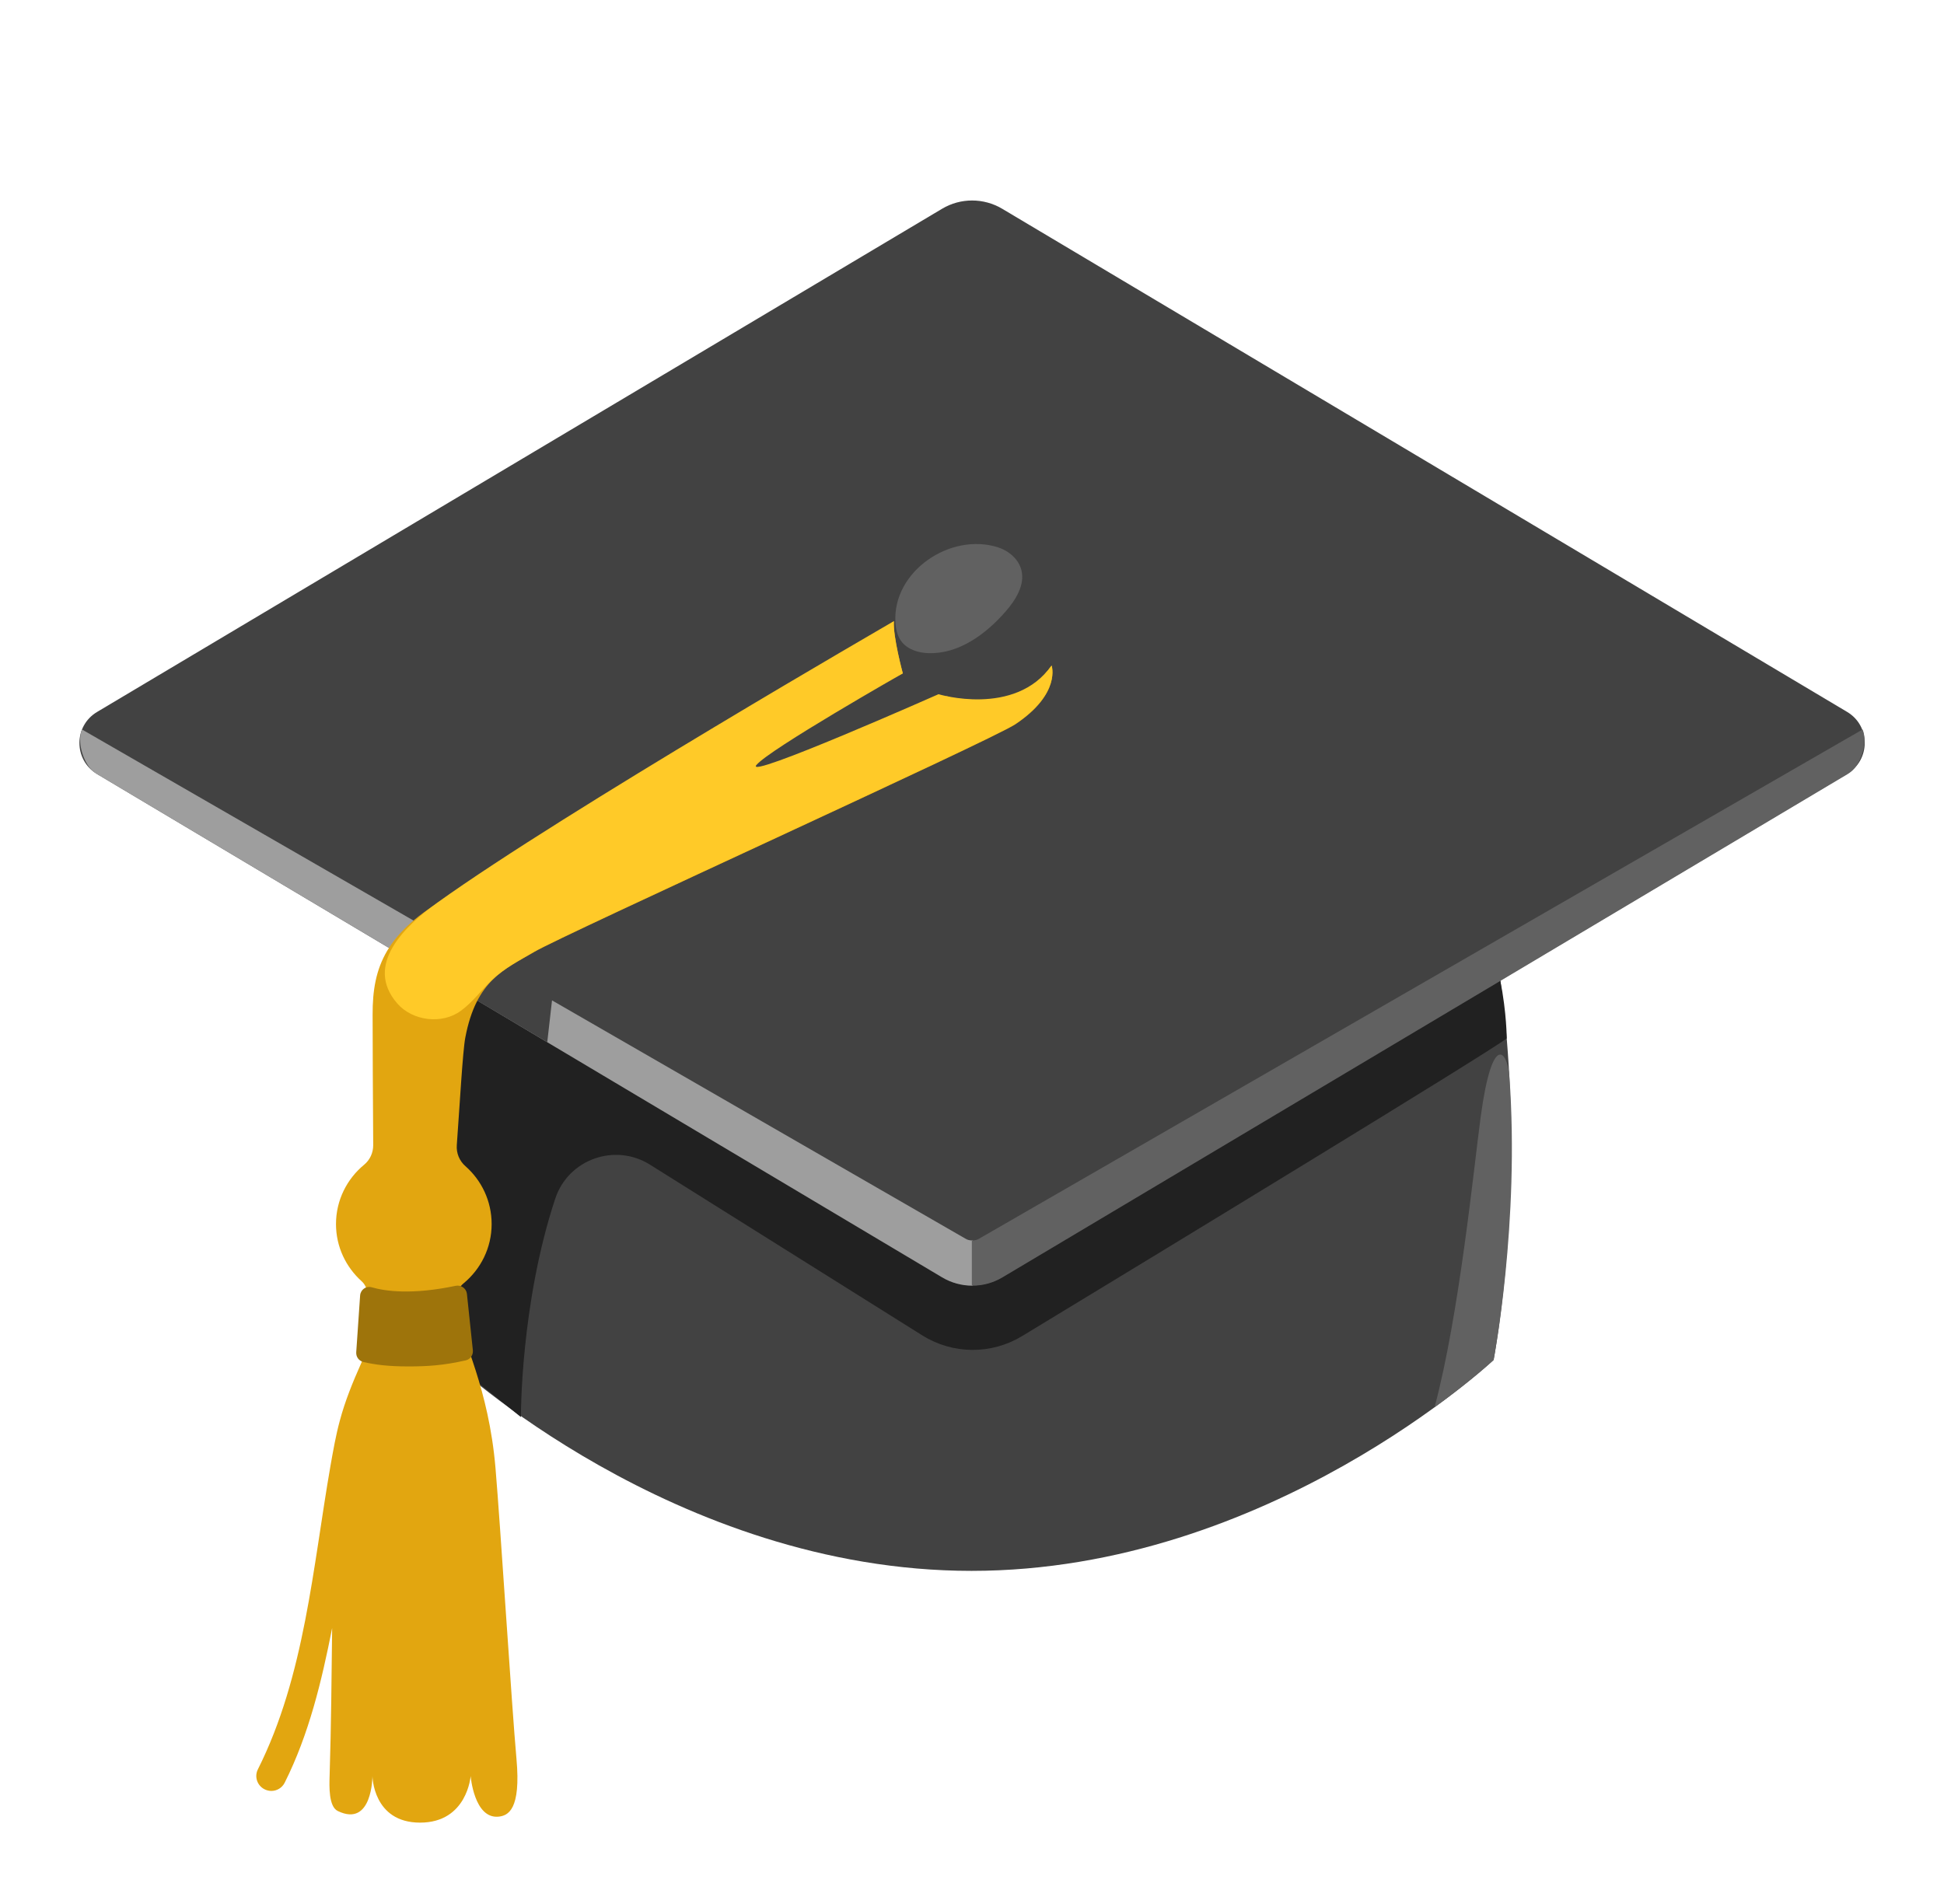 <svg width="49" height="48" viewBox="0 0 49 48" fill="none" xmlns="http://www.w3.org/2000/svg">
<path d="M37.647 34.285C37.647 34.285 31.981 39.602 24.488 39.602C16.996 39.602 11.333 34.285 11.333 34.285C11.333 34.285 10.28 29.226 13.002 20.492C14.438 15.887 34.876 15.418 36.477 19.446C39.2 26.282 37.647 34.285 37.647 34.285Z" fill="#424242"/>
<path d="M11.334 34.285L13.13 35.725C13.13 35.725 13.115 32.875 13.996 30.216C14.326 29.223 15.504 28.806 16.389 29.365L23.248 33.666C24.016 34.146 24.984 34.154 25.76 33.685C29.038 31.698 37.588 26.496 37.978 26.177C37.978 26.177 37.978 25.536 37.816 24.719L11.236 24.753L11.334 34.285Z" fill="#212121"/>
<path d="M46.554 19.513L25.254 32.199C24.789 32.477 24.208 32.477 23.739 32.199L2.446 19.513C1.854 19.16 1.854 18.302 2.446 17.949L23.746 5.263C24.211 4.985 24.793 4.985 25.261 5.263L46.561 17.949C47.15 18.302 47.15 19.16 46.554 19.513Z" fill="#424242"/>
<path d="M24.515 31.268C24.512 31.268 24.504 31.272 24.5 31.272C24.44 31.272 24.38 31.257 24.328 31.223L2.068 18.391C2.068 18.391 1.959 18.597 2.068 18.968C2.18 19.339 2.353 19.459 2.447 19.516L23.747 32.202C23.979 32.341 24.242 32.412 24.504 32.412C24.508 32.412 24.515 32.412 24.519 32.412V31.268H24.515Z" fill="#9E9E9E"/>
<path d="M24.5 31.268C24.504 31.268 24.511 31.272 24.515 31.272C24.575 31.272 24.635 31.257 24.687 31.223L46.947 18.391C46.947 18.391 47.056 18.597 46.947 18.968C46.835 19.339 46.662 19.459 46.569 19.516L25.269 32.202C25.036 32.341 24.774 32.412 24.511 32.412C24.507 32.412 24.5 32.412 24.496 32.412V31.268H24.5Z" fill="#616161"/>
<path d="M13.794 26.274L13.914 25.22C13.914 25.22 23.105 20.221 24.013 19.696C24.92 19.171 25.873 18.586 26.296 18.117C27.046 17.293 26.506 16.775 26.506 16.775C26.506 16.775 25.914 17.735 24.5 17.566C23.69 17.469 22.636 16.812 22.46 16.505C22.284 16.198 12.084 23.968 12.084 23.968L12.013 25.216L13.794 26.274Z" fill="#424242"/>
<path d="M26.507 16.778C25.524 18.15 23.859 17.55 23.859 17.55C23.859 17.55 18.643 20.051 18.448 19.673C18.253 19.294 22.757 16.976 22.757 16.976C22.757 16.976 22.505 16.054 22.532 15.66C22.532 15.66 14.387 20.843 11.33 22.586C9.729 23.501 9.388 24.364 9.392 25.579C9.392 26.111 9.399 27.84 9.407 28.871C9.407 29.063 9.324 29.243 9.178 29.363C8.747 29.719 8.469 30.255 8.469 30.859C8.469 31.433 8.72 31.946 9.118 32.303C9.332 32.494 9.287 32.906 9.305 33.173C9.343 33.683 9.305 33.915 9.095 34.388C8.889 34.849 8.698 35.321 8.567 35.809C8.465 36.184 8.398 36.57 8.33 36.953C7.884 39.514 7.682 42.251 6.5 44.606C6.407 44.79 6.482 45.015 6.669 45.109C6.722 45.135 6.782 45.15 6.838 45.15C6.977 45.15 7.108 45.075 7.175 44.944C7.79 43.718 8.109 42.375 8.372 41.044C8.357 42.248 8.349 43.463 8.308 44.775C8.3 45.03 8.282 45.544 8.514 45.656C9.388 46.08 9.388 44.775 9.388 44.775C9.388 44.775 9.399 45.949 10.588 45.949C11.777 45.949 11.863 44.775 11.863 44.775C11.863 44.775 11.949 45.851 12.56 45.799C12.808 45.776 13.134 45.626 13.018 44.34C12.902 43.058 12.613 38.46 12.489 37.005C12.317 34.991 11.657 33.795 11.522 33.083C11.473 32.813 11.469 32.531 11.683 32.355C12.114 31.999 12.392 31.463 12.392 30.859C12.392 30.278 12.137 29.756 11.732 29.4C11.578 29.265 11.499 29.07 11.514 28.868C11.585 27.896 11.664 26.486 11.728 26.16C12.005 24.694 12.729 24.431 13.472 23.996C14.214 23.558 24.969 18.675 25.595 18.259C26.754 17.483 26.507 16.778 26.507 16.778Z" fill="#E2A610"/>
<path d="M26.506 16.778C25.58 18.086 23.656 17.501 23.656 17.501C23.656 17.501 18.74 19.68 19.066 19.286C19.389 18.893 22.756 16.976 22.756 16.976C22.756 16.976 22.505 16.054 22.531 15.66C22.531 15.66 14.243 20.449 11.03 22.751C10.201 23.348 9.174 24.323 10.01 25.294C10.396 25.74 11.142 25.834 11.618 25.481C11.907 25.271 12.132 24.964 12.387 24.72C12.702 24.413 13.085 24.218 13.46 23.996C14.202 23.558 24.957 18.675 25.584 18.259C26.753 17.483 26.506 16.778 26.506 16.778Z" fill="#FFCA28"/>
<path d="M10.291 34.448C9.797 34.448 9.463 34.407 9.159 34.336C9.047 34.309 8.972 34.208 8.979 34.092L9.077 32.66C9.088 32.513 9.227 32.412 9.369 32.453C9.707 32.551 10.382 32.648 11.484 32.416C11.619 32.386 11.754 32.48 11.769 32.618L11.919 34.043C11.93 34.16 11.855 34.268 11.743 34.294C11.169 34.426 10.753 34.448 10.291 34.448Z" fill="#9E740B"/>
<path d="M37.648 34.286C37.648 34.286 38.312 30.821 38.045 27.134C38 26.512 37.618 25.976 37.322 28.154C37.153 29.403 36.785 33.142 36.159 35.478C37.115 34.788 37.648 34.286 37.648 34.286Z" fill="#616161"/>
<path d="M25.149 13.796C25.422 13.882 25.674 14.092 25.745 14.373C25.839 14.748 25.602 15.123 25.347 15.416C24.849 15.99 24.162 16.492 23.401 16.466C23.15 16.459 22.88 16.376 22.726 16.177C22.617 16.038 22.58 15.858 22.569 15.682C22.501 14.396 23.956 13.421 25.149 13.796Z" fill="#616161"/>
</svg>
